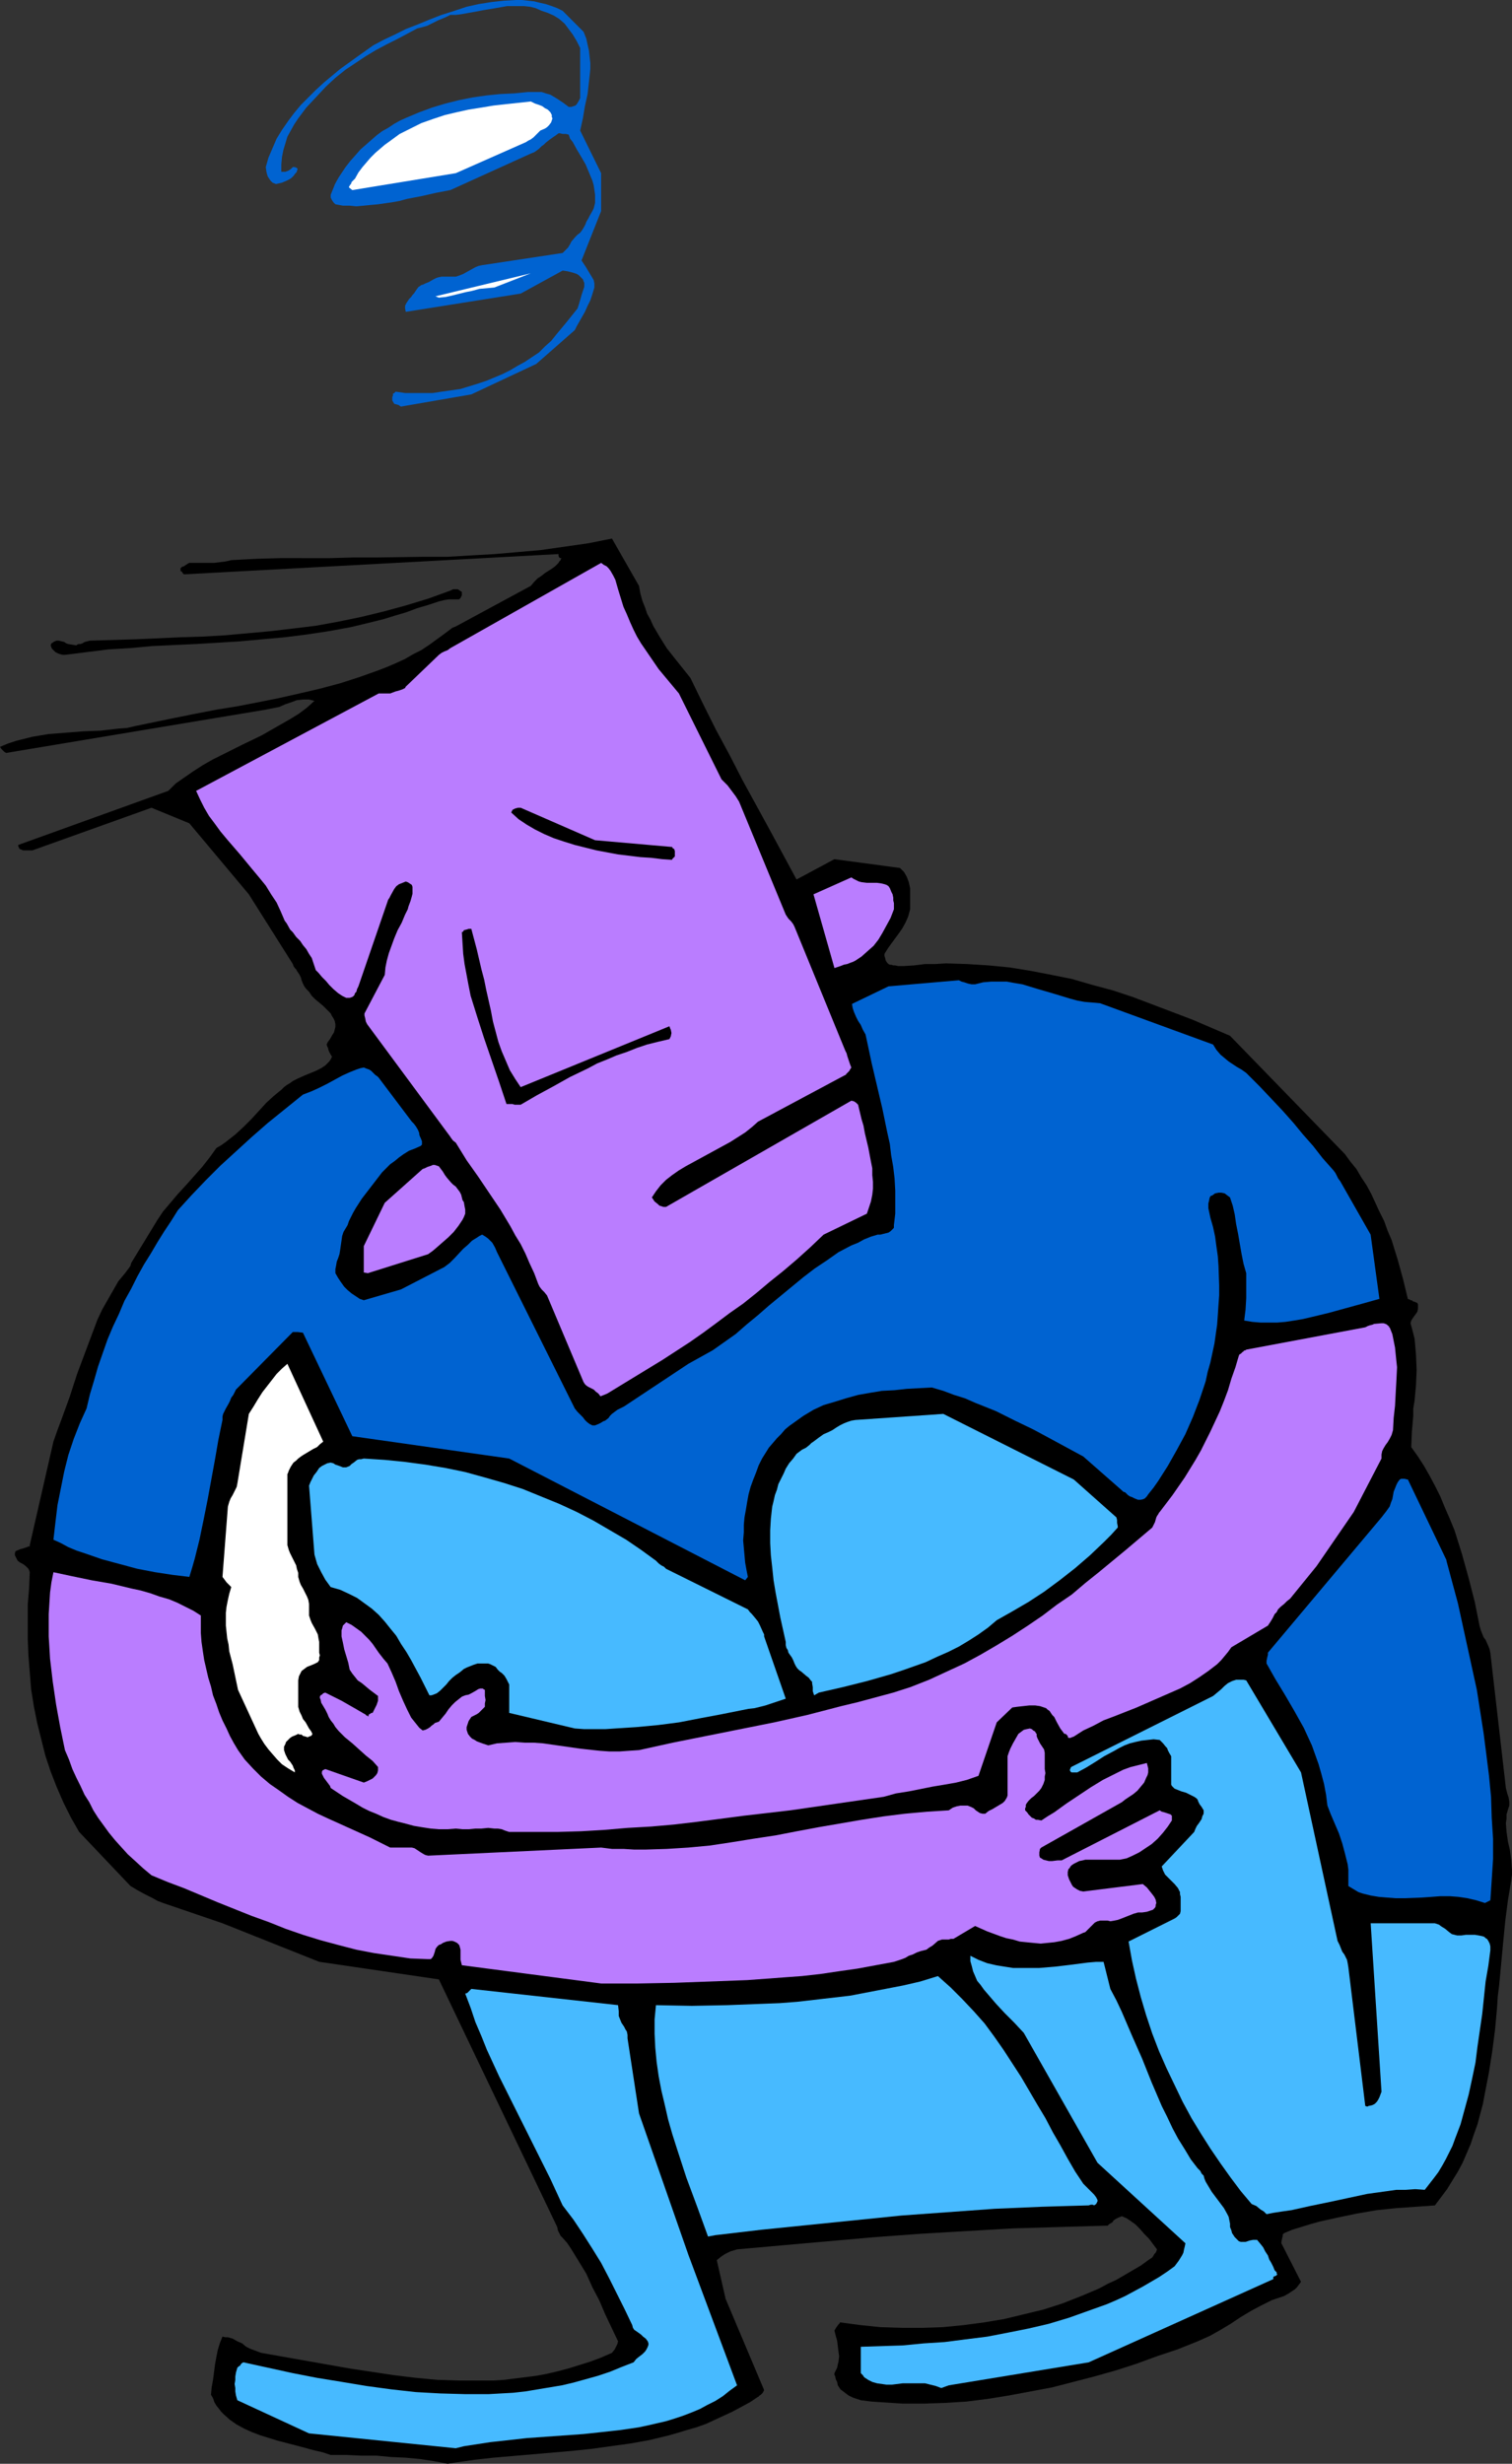 <?xml version="1.0" encoding="UTF-8" standalone="no"?>
<svg
   version="1.0"
   width="95.606mm"
   height="155.711mm"
   id="svg21"
   sodipodi:docname="Curled Up &amp; Sad.wmf"
   xmlns:inkscape="http://www.inkscape.org/namespaces/inkscape"
   xmlns:sodipodi="http://sodipodi.sourceforge.net/DTD/sodipodi-0.dtd"
   xmlns="http://www.w3.org/2000/svg"
   xmlns:svg="http://www.w3.org/2000/svg">
  <rect width="100%" height="100%" fill="#333333" stroke="none"/>
  <sodipodi:namedview
     id="namedview21"
     pagecolor="#ffffff"
     bordercolor="#000000"
     borderopacity="0.25"
     inkscape:showpageshadow="2"
     inkscape:pageopacity="0.0"
     inkscape:pagecheckerboard="0"
     inkscape:deskcolor="#d1d1d1"
     inkscape:document-units="mm" />
  <defs
     id="defs1">
    <pattern
       id="WMFhbasepattern"
       patternUnits="userSpaceOnUse"
       width="6"
       height="6"
       x="0"
       y="0" />
  </defs>
  <path
     style="fill:#000000;fill-opacity:1;fill-rule:evenodd;stroke:none"
     d="m 108.921,588.192 4.525,-0.646 4.363,-0.485 9.373,-0.808 9.373,-0.808 4.687,-0.485 4.687,-0.646 4.687,-0.646 4.525,-0.808 4.687,-1.131 2.262,-0.646 2.101,-0.646 2.262,-0.646 2.262,-0.808 2.101,-0.97 2.101,-0.97 2.101,-0.97 2.101,-1.131 2.101,-1.131 1.939,-1.293 h 0.162 v -0.162 l 0.485,-0.323 0.485,-0.485 0.162,-0.323 0.162,-0.323 -9.211,-21.815 -2.101,-9.211 0.97,-0.808 0.97,-0.646 1.293,-0.646 1.616,-0.485 10.827,-0.97 10.989,-0.97 10.989,-0.97 10.989,-0.808 10.989,-0.646 11.151,-0.646 10.989,-0.323 11.151,-0.323 h 0.485 l 0.323,-0.323 0.808,-0.485 0.323,-0.485 0.485,-0.323 0.646,-0.323 0.808,-0.323 1.131,0.485 0.97,0.646 1.131,0.808 1.131,1.131 0.97,1.131 1.131,1.131 1.939,2.585 -0.162,0.485 -0.162,0.323 -0.323,0.323 -0.162,0.323 -0.323,0.485 -0.485,0.323 -0.485,0.323 -1.778,1.293 -1.939,1.131 -1.939,1.131 -1.939,1.131 -2.101,0.97 -2.101,1.131 -4.202,1.778 -4.525,1.778 -4.525,1.454 -4.687,1.131 -4.687,1.131 -4.848,0.808 -4.848,0.646 -5.01,0.485 -4.848,0.162 h -5.01 l -5.01,-0.162 -4.687,-0.485 -4.848,-0.646 h -0.162 v 0.162 l -0.162,0.162 -0.162,0.162 -0.485,0.646 -0.485,0.808 0.323,1.293 0.323,1.131 0.162,1.293 0.162,1.293 0.162,1.131 -0.162,1.293 -0.162,0.646 -0.162,0.808 -0.323,0.646 -0.323,0.646 v 0.323 0.162 l 0.162,0.162 0.162,0.808 0.323,0.646 0.162,0.808 0.323,0.485 0.323,0.485 0.646,0.485 0.646,0.485 0.646,0.485 0.97,0.485 0.97,0.323 0.97,0.323 2.586,0.323 2.424,0.162 5.01,0.323 h 5.01 l 5.01,-0.162 5.171,-0.323 5.171,-0.646 5.01,-0.808 5.171,-0.97 5.171,-0.97 5.01,-1.293 5.01,-1.293 5.171,-1.454 5.01,-1.616 4.848,-1.778 4.848,-1.616 4.848,-1.939 1.454,-0.646 1.454,-0.646 2.586,-1.454 2.424,-1.454 2.424,-1.616 2.424,-1.454 2.424,-1.293 2.586,-1.293 1.454,-0.485 1.454,-0.485 1.131,-0.646 0.97,-0.646 0.485,-0.323 0.485,-0.485 0.485,-0.646 0.485,-0.646 -4.687,-9.211 v -0.323 l 0.162,-0.808 0.162,-0.646 v -0.323 l 0.323,-0.323 1.939,-0.808 2.101,-0.646 2.101,-0.646 2.262,-0.646 4.363,-0.97 4.687,-0.97 4.687,-0.808 4.687,-0.485 4.687,-0.323 4.525,-0.323 1.454,-1.939 1.454,-1.939 1.293,-2.101 1.293,-2.101 1.131,-2.101 0.97,-2.262 0.97,-2.262 0.808,-2.424 0.808,-2.262 0.646,-2.424 0.646,-2.424 0.485,-2.585 0.97,-5.009 0.808,-5.171 0.646,-5.009 0.485,-5.332 0.162,-2.585 0.323,-2.585 0.485,-5.171 0.485,-5.171 0.485,-5.009 0.646,-5.009 0.808,-4.848 0.162,-1.293 v -1.131 l -0.162,-2.262 -0.323,-2.424 -0.485,-2.101 -0.323,-2.262 -0.162,-2.101 0.162,-1.131 v -0.97 l 0.323,-1.131 0.323,-0.97 v -0.97 l -0.162,-0.97 -0.323,-0.97 -0.162,-0.646 -0.162,-0.646 -3.717,-32.318 -0.162,-0.808 -0.323,-0.808 -0.646,-1.454 -0.485,-0.646 -0.323,-0.808 -0.323,-0.808 -0.323,-1.131 -1.131,-5.656 -1.454,-5.656 -0.808,-2.909 -0.808,-2.909 -1.778,-5.656 -1.131,-2.747 -1.131,-2.585 -1.131,-2.747 -1.293,-2.585 -1.293,-2.424 -1.293,-2.262 -1.454,-2.262 -1.616,-2.262 0.162,-3.717 0.323,-3.717 v -1.778 l 0.323,-1.939 0.323,-3.555 0.162,-3.717 -0.162,-3.717 -0.162,-1.939 -0.162,-1.778 -0.485,-1.939 -0.485,-1.778 0.162,-0.646 0.323,-0.485 0.323,-0.485 0.485,-0.646 0.323,-0.485 0.162,-0.646 v -0.646 -0.485 l -0.162,-0.323 -0.323,-0.162 h -0.162 l -0.162,-0.162 h -0.323 v 0 l -0.323,-0.323 h -0.323 l -0.162,-0.162 -0.485,-0.162 -1.131,-4.686 -1.293,-4.686 -1.454,-4.686 -0.97,-2.262 -0.808,-2.262 -1.131,-2.262 -0.97,-2.101 -0.97,-2.101 -1.131,-2.101 -1.293,-1.939 -1.131,-1.939 -1.454,-1.778 -1.293,-1.778 -27.473,-28.278 -4.525,-1.939 -4.525,-1.939 -4.687,-1.778 -4.687,-1.778 -4.687,-1.778 -4.848,-1.616 -4.848,-1.293 -5.01,-1.454 -4.848,-0.97 -5.01,-0.97 -5.01,-0.808 -5.01,-0.485 -5.171,-0.323 -5.01,-0.162 -2.586,0.162 h -2.424 l -2.586,0.323 -2.586,0.162 h -1.293 l -0.646,-0.162 h -0.485 l -0.485,-0.162 h -0.323 l -0.323,-0.162 v 0 l -0.323,-0.323 -0.323,-0.485 -0.162,-0.646 -0.162,-0.485 v -0.485 l 0.808,-1.293 0.808,-1.131 1.778,-2.424 0.808,-1.131 0.808,-1.454 0.646,-1.454 0.485,-1.778 v -5.009 l -0.323,-1.454 -0.485,-1.293 -0.646,-1.131 -0.485,-0.485 -0.485,-0.485 -15.676,-2.101 -9.05,4.848 -3.232,-5.979 -3.232,-5.979 -6.464,-11.796 -3.07,-5.979 -3.232,-5.979 -3.07,-6.14 -3.07,-6.302 -1.939,-2.424 -1.939,-2.424 -1.778,-2.262 -1.616,-2.585 -1.616,-2.747 -0.646,-1.454 -0.808,-1.454 -0.485,-1.454 -0.646,-1.616 -0.485,-1.778 -0.323,-1.778 -6.464,-11.311 -5.656,1.131 -5.656,0.808 -5.656,0.808 -5.495,0.485 -5.656,0.485 -5.656,0.323 -5.495,0.323 h -5.656 l -11.312,0.162 h -5.656 l -5.656,0.162 H 67.066 l -5.818,0.162 -5.979,0.323 -0.646,0.162 -0.808,0.162 -1.293,0.162 -1.293,0.162 h -2.262 -1.131 -1.293 -1.293 l -0.323,0.162 -0.485,0.323 -0.485,0.323 -0.485,0.162 -0.323,0.323 v 0.323 0.162 0.162 l 0.323,0.162 0.162,0.323 0.323,0.323 89.529,-4.848 v 0.323 0.162 l 0.162,0.323 0.162,0.162 h 0.162 0.162 v 0.162 l -0.162,0.162 v 0.162 l -0.323,0.323 -0.162,0.323 -0.808,0.808 -0.646,0.485 -1.778,1.131 -0.808,0.646 -0.97,0.646 -0.808,0.808 -0.808,0.97 -17.938,9.695 -0.808,0.323 -0.646,0.485 -0.646,0.485 -0.646,0.485 -1.778,1.293 -1.778,1.293 -1.939,1.293 -1.939,0.97 -1.939,1.131 -2.101,0.97 -2.262,0.97 -2.101,0.808 -4.525,1.616 -4.525,1.454 -4.848,1.293 -4.848,1.131 -5.01,1.131 -4.848,0.97 -5.01,0.97 -5.01,0.808 -5.01,0.97 -4.848,0.97 -4.687,0.97 -4.687,0.97 -2.101,0.485 -2.101,0.162 -4.202,0.485 -4.202,0.162 -4.04,0.323 -4.202,0.323 -1.939,0.323 -1.939,0.323 -1.939,0.485 -1.939,0.485 L 1.939,177.589 0,178.397 l 0.323,0.485 0.323,0.323 0.323,0.323 0.485,0.323 62.056,-10.342 1.616,-0.323 1.616,-0.323 1.454,-0.646 1.454,-0.485 1.293,-0.485 1.454,-0.162 h 0.646 0.808 l 0.646,0.162 0.646,0.162 -1.778,1.616 -1.939,1.454 -2.101,1.293 -2.262,1.293 -2.262,1.293 -2.262,1.293 -4.687,2.262 -4.848,2.424 -2.262,1.131 -2.262,1.293 -2.262,1.454 -2.101,1.454 -2.101,1.454 -1.778,1.778 -35.876,12.927 v 0.323 l 0.162,0.323 0.162,0.323 0.485,0.162 0.323,0.162 h 1.778 0.485 l 28.442,-10.18 9.05,3.717 14.221,16.967 10.504,16.644 0.162,0.485 0.323,0.485 0.323,0.323 0.162,0.323 0.323,0.485 0.323,0.485 0.323,0.646 0.162,0.646 0.323,0.808 0.323,0.646 0.485,0.646 0.646,0.646 0.646,0.97 0.808,0.808 0.97,0.808 0.97,0.808 0.808,0.808 0.97,0.97 0.323,0.646 0.323,0.485 0.323,0.646 0.162,0.808 v 0.646 l -0.162,0.646 -0.162,0.646 -0.323,0.485 -0.646,1.131 -0.485,0.646 -0.323,0.646 0.162,0.485 0.162,0.323 0.162,0.646 0.323,0.646 0.162,0.323 0.323,0.485 -0.323,0.646 -0.323,0.485 -0.485,0.485 -0.485,0.485 -0.97,0.646 -1.293,0.646 -2.747,1.131 -1.454,0.646 -1.293,0.646 -0.646,0.485 -0.808,0.485 -0.646,0.485 -0.646,0.646 -0.808,0.646 -0.97,0.808 -1.778,1.616 -1.778,1.939 -1.778,1.939 -1.939,1.939 -1.939,1.778 -2.262,1.778 -1.131,0.808 -1.131,0.646 -1.616,2.262 -1.778,2.262 -3.878,4.363 -1.939,2.101 -1.778,2.101 -1.778,2.101 -1.293,1.939 -6.303,10.342 -0.162,0.646 -0.323,0.485 -0.485,0.646 -0.485,0.646 -1.616,1.939 -1.293,2.262 -1.293,2.262 -1.293,2.262 -1.131,2.424 -0.97,2.585 -1.939,5.171 -1.939,5.171 -1.778,5.494 -1.939,5.333 -0.97,2.585 -0.97,2.747 -5.656,24.723 v 0.323 h -0.323 l -0.323,0.162 -0.485,0.162 -0.485,0.162 -0.646,0.162 -1.131,0.485 -0.162,0.485 v 0.485 l 0.162,0.323 0.162,0.323 0.323,0.646 0.646,0.485 0.646,0.323 0.646,0.485 0.646,0.646 0.162,0.323 0.162,0.485 -0.162,3.878 -0.323,3.878 v 4.04 4.04 l 0.162,4.04 0.323,4.04 0.323,4.04 0.646,4.04 0.808,4.04 0.97,3.878 0.97,3.878 1.293,3.878 1.454,3.717 1.616,3.717 1.778,3.555 1.939,3.393 12.282,12.927 1.616,0.97 1.778,0.97 0.97,0.485 0.97,0.485 1.131,0.646 1.293,0.485 14.221,4.848 23.109,9.211 28.604,4.201 28.281,59.142 0.162,0.808 0.323,0.646 0.323,0.646 0.485,0.485 1.131,1.293 0.97,1.454 1.778,2.909 1.778,2.909 1.454,3.232 1.616,3.07 1.454,3.393 3.07,6.464 -0.162,0.646 -0.323,0.646 -0.323,0.646 -0.646,0.808 -2.586,1.131 -2.586,0.97 -2.586,0.808 -2.586,0.808 -2.424,0.646 -2.747,0.646 -2.586,0.485 -2.586,0.323 -2.586,0.323 -2.586,0.323 -2.586,0.162 h -2.747 -5.171 l -5.333,-0.162 -5.171,-0.485 -5.333,-0.646 -5.333,-0.808 -5.333,-0.808 -21.009,-3.717 -1.293,-0.485 -1.293,-0.485 -0.97,-0.485 -0.97,-0.808 -1.131,-0.485 -1.131,-0.646 -1.131,-0.323 h -0.646 l -0.646,-0.162 -0.646,1.616 -0.485,1.616 -0.323,1.616 -0.323,1.778 -0.485,3.717 -0.323,1.778 -0.162,1.778 0.485,0.808 0.323,0.97 0.485,0.808 0.646,0.808 0.485,0.646 0.646,0.646 1.454,1.293 1.616,1.131 1.778,0.97 1.778,0.808 2.101,0.808 2.101,0.646 2.101,0.646 4.363,1.131 4.202,1.131 2.101,0.485 1.939,0.646 h 3.717 l 3.555,0.162 h 3.717 l 3.394,0.323 3.555,0.162 3.394,0.323 3.232,0.485 3.394,0.646 z"
     id="path1" />
  <path
     style="fill:#47baff;fill-opacity:1;fill-rule:evenodd;stroke:none"
     d="m 108.921,584.798 1.939,-0.485 2.101,-0.323 4.202,-0.646 4.363,-0.485 4.363,-0.485 4.525,-0.323 4.525,-0.323 4.525,-0.323 4.525,-0.485 4.363,-0.485 4.363,-0.646 2.262,-0.485 2.101,-0.485 2.101,-0.485 2.101,-0.646 1.939,-0.646 2.101,-0.808 1.939,-0.808 1.778,-0.97 1.939,-0.97 1.778,-1.131 1.616,-1.293 1.778,-1.293 -11.635,-31.187 -11.797,-33.773 -2.747,-17.937 v -0.485 -0.323 l -0.162,-0.808 -0.323,-0.485 -0.323,-0.646 -0.323,-0.485 -0.323,-0.485 -0.323,-0.808 -0.323,-0.808 v -1.131 l -0.162,-1.454 -35.068,-3.878 -0.323,0.323 -0.323,0.323 -0.323,0.323 -0.485,0.162 1.293,3.393 1.131,3.393 1.454,3.393 1.293,3.232 2.909,6.302 3.07,6.14 3.07,6.14 3.07,6.14 3.07,6.14 2.909,6.302 2.586,3.393 2.262,3.393 2.262,3.555 2.101,3.393 1.939,3.717 1.778,3.555 1.939,3.878 1.778,3.717 0.162,0.646 0.323,0.485 0.485,0.323 1.131,0.808 0.485,0.485 0.646,0.485 0.485,0.646 0.162,0.485 v 0.323 l -0.162,0.485 -0.323,0.646 -0.323,0.485 -0.646,0.646 -0.646,0.485 -0.808,0.646 -0.646,0.808 -2.909,1.131 -2.747,1.131 -2.909,0.97 -2.909,0.808 -2.909,0.808 -2.747,0.646 -2.909,0.485 -2.909,0.485 -2.909,0.485 -2.909,0.323 -2.909,0.162 -2.909,0.162 h -2.909 -2.909 l -5.818,-0.162 -5.818,-0.323 -5.818,-0.646 -5.979,-0.808 -5.818,-0.97 -5.979,-0.97 -5.818,-1.131 -11.797,-2.585 -0.323,0.162 -0.162,0.162 -0.162,0.162 v 0 0.162 h -0.162 v 0.162 l -0.323,0.162 -0.162,0.162 -0.162,0.162 -0.323,1.131 -0.162,0.97 v 0.808 l -0.162,0.97 0.162,0.97 v 0.808 l 0.162,0.97 0.323,1.131 17.13,7.918 z"
     id="path2" />
  <path
     style="fill:#47baff;fill-opacity:1;fill-rule:evenodd;stroke:none"
     d="m 226.73,569.77 33.452,-5.494 44.118,-19.876 v -0.323 -0.162 l 0.162,-0.162 0.485,-0.162 0.162,-0.162 0.162,-0.162 -0.162,-0.162 v -0.323 l -0.162,-0.162 -0.323,-0.323 -0.323,-0.808 -0.485,-0.97 -0.485,-0.808 -0.323,-0.97 -0.646,-0.97 -0.485,-0.97 -0.646,-0.808 -0.808,-0.97 h -0.485 -0.485 l -0.808,0.162 -0.97,0.323 h -0.646 -0.485 l -0.485,-0.162 -0.323,-0.323 -0.323,-0.323 -0.323,-0.323 -0.323,-0.485 -0.323,-0.485 -0.162,-0.646 -0.323,-0.808 V 531.15 l -0.162,-0.808 -0.162,-0.808 -0.323,-0.646 -0.808,-1.454 -0.97,-1.293 -0.485,-0.646 -0.485,-0.646 -0.97,-1.293 -0.97,-1.616 -0.485,-0.808 -0.323,-0.808 -0.162,-0.646 -0.485,-0.485 -0.323,-0.646 -0.646,-0.646 -1.616,-2.101 -1.454,-2.424 -1.616,-2.585 -1.293,-2.424 -1.293,-2.747 -1.293,-2.585 -2.424,-5.656 -2.262,-5.656 -2.424,-5.494 -2.424,-5.656 -1.293,-2.747 -1.454,-2.747 -1.616,-6.464 h -1.778 l -1.939,0.162 -3.717,0.485 -4.04,0.485 -3.878,0.323 h -2.101 -2.101 -2.101 l -2.101,-0.323 -1.939,-0.323 -2.101,-0.485 -2.101,-0.808 -1.939,-0.97 v 1.293 l 0.323,1.131 0.323,1.293 0.485,1.131 0.485,1.131 0.808,0.97 0.808,1.131 0.97,1.131 1.939,2.262 2.101,2.262 2.262,2.262 2.262,2.424 17.615,31.025 21.009,19.229 -0.162,0.808 -0.162,0.646 -0.162,0.808 -0.323,0.646 -0.808,1.293 -0.97,1.293 -1.778,1.293 -1.939,1.293 -1.939,1.131 -1.939,1.131 -2.101,1.131 -2.101,1.131 -2.101,0.97 -2.262,0.97 -4.525,1.616 -4.525,1.616 -4.848,1.454 -4.848,1.131 -4.848,0.97 -5.01,0.97 -5.171,0.646 -5.01,0.646 -5.01,0.323 -5.01,0.485 -5.01,0.162 -5.01,0.162 v 6.302 l 0.485,0.485 0.323,0.485 0.97,0.646 0.97,0.485 1.131,0.323 1.131,0.162 1.131,0.162 h 1.293 l 2.586,-0.323 h 1.293 2.747 1.293 l 1.293,0.323 1.293,0.323 1.293,0.485 z"
     id="path3" />
  <path
     style="fill:#47baff;fill-opacity:1;fill-rule:evenodd;stroke:none"
     d="m 170.977,533.897 10.989,-1.293 11.151,-1.131 11.151,-1.131 11.151,-1.131 11.151,-0.808 11.151,-0.808 11.312,-0.485 5.495,-0.162 5.656,-0.162 0.485,-0.162 h 0.485 l 0.323,0.162 v 0 l 0.485,-0.323 0.162,-0.323 0.162,-0.323 v -0.323 l -0.162,-0.323 -0.162,-0.323 -0.485,-0.646 -0.646,-0.646 -0.646,-0.646 -0.646,-0.646 -0.646,-0.646 -1.939,-2.909 -1.778,-3.07 -1.778,-3.232 -1.778,-3.07 -1.778,-3.393 -1.939,-3.232 -3.878,-6.625 -2.101,-3.232 -2.101,-3.232 -2.262,-3.232 -2.262,-3.07 -2.586,-2.909 -2.747,-2.909 -2.747,-2.747 -3.07,-2.747 -4.202,1.293 -4.202,0.97 -4.202,0.808 -4.202,0.808 -4.202,0.808 -4.202,0.485 -4.202,0.485 -4.202,0.485 -4.202,0.323 -4.202,0.162 -8.403,0.323 -8.403,0.162 -8.565,-0.162 -0.323,3.393 v 3.393 l 0.162,3.393 0.323,3.393 0.485,3.393 0.646,3.393 0.808,3.393 0.808,3.555 0.97,3.393 1.131,3.555 2.262,6.948 2.586,6.948 2.586,7.11 z"
     id="path4" />
  <path
     style="fill:#47baff;fill-opacity:1;fill-rule:evenodd;stroke:none"
     d="m 304.3,528.565 2.101,-0.323 2.262,-0.323 4.363,-0.97 4.687,-0.97 2.262,-0.485 2.262,-0.485 4.525,-0.97 4.687,-0.646 2.262,-0.323 h 2.262 l 2.262,-0.162 2.262,0.162 1.131,-1.454 1.131,-1.454 0.97,-1.293 0.97,-1.616 0.808,-1.454 0.808,-1.616 0.808,-1.616 0.646,-1.778 1.293,-3.393 0.97,-3.555 0.97,-3.555 0.808,-3.717 0.808,-3.878 0.485,-3.878 1.131,-7.756 0.808,-7.756 0.646,-3.717 0.485,-3.717 v -0.323 -0.646 l -0.162,-0.646 -0.323,-0.646 -0.323,-0.485 -0.323,-0.162 -0.323,-0.323 -0.485,-0.162 -0.808,-0.162 -0.97,-0.162 h -2.101 l -1.131,0.162 h -0.97 l -0.646,-0.162 -0.646,-0.162 -0.646,-0.485 -0.97,-0.808 -0.808,-0.485 -0.646,-0.485 -0.97,-0.323 H 327.571 l 2.586,40.236 -0.485,1.293 -0.323,0.646 -0.323,0.485 -0.485,0.485 -0.646,0.323 -0.808,0.162 -0.323,0.162 -0.485,-0.162 -4.04,-33.126 -0.162,-0.97 -0.162,-0.808 -0.646,-1.293 -0.485,-0.646 -0.323,-0.808 -0.323,-0.808 -0.485,-0.97 -8.727,-40.236 -13.09,-21.976 -0.646,-0.162 h -0.646 -0.485 -0.646 l -0.97,0.323 -0.97,0.485 -0.808,0.646 -0.808,0.808 -0.97,0.808 -0.97,0.808 -33.937,16.967 -0.162,0.323 -0.162,0.485 0.162,0.162 v 0.162 l 0.323,0.162 h 0.323 0.485 0.485 l 2.101,-1.131 2.101,-1.293 2.262,-1.454 2.424,-1.293 1.131,-0.646 1.293,-0.646 1.293,-0.485 1.293,-0.323 1.454,-0.323 1.454,-0.162 1.454,-0.162 1.454,0.162 0.485,0.485 0.323,0.323 0.646,0.808 0.323,0.323 0.162,0.485 0.323,0.646 0.485,0.808 v 6.302 0.485 l 0.162,0.323 0.323,0.323 0.323,0.323 0.808,0.323 0.808,0.323 1.131,0.323 0.97,0.485 0.97,0.485 0.485,0.323 0.323,0.323 0.162,0.485 0.323,0.646 0.485,0.646 0.485,0.808 v 0.808 l -0.323,0.646 -0.162,0.646 -0.323,0.485 -0.323,0.485 -0.485,0.646 -0.323,0.646 -0.323,0.808 -7.757,8.241 0.162,0.485 0.162,0.485 0.485,0.97 0.808,0.808 0.646,0.646 0.808,0.808 0.808,0.97 0.162,0.323 0.323,0.646 v 0.485 l 0.162,0.646 v 2.747 0.646 l -0.162,0.646 -0.162,0.162 -0.323,0.323 -0.323,0.323 -0.485,0.323 v 0 l -10.989,5.494 0.808,4.525 0.97,4.363 1.131,4.363 1.293,4.363 1.454,4.363 1.616,4.201 1.778,4.04 1.939,4.04 1.939,4.04 2.101,3.878 2.262,3.717 2.262,3.555 2.424,3.555 2.424,3.393 2.424,3.232 2.586,3.07 1.131,0.485 0.97,0.808 0.808,0.485 0.323,0.323 0.323,0.323 z"
     id="path5" />
  <path
     style="fill:#ba7dff;fill-opacity:1;fill-rule:evenodd;stroke:none"
     d="m 143.666,473.785 h 8.727 l 8.727,-0.162 8.727,-0.323 8.727,-0.323 8.727,-0.646 4.363,-0.323 4.363,-0.485 4.363,-0.646 4.525,-0.646 4.363,-0.808 4.363,-0.808 0.97,-0.323 0.97,-0.323 0.808,-0.323 0.808,-0.485 0.97,-0.323 0.97,-0.485 0.97,-0.323 1.293,-0.323 0.646,-0.485 0.808,-0.485 1.293,-1.131 0.485,-0.162 0.485,-0.162 h 0.808 0.808 l 0.485,-0.162 h 0.646 l 5.171,-3.07 2.909,1.293 3.07,1.131 1.454,0.485 1.616,0.323 1.616,0.485 1.616,0.162 1.616,0.162 1.778,0.162 1.616,-0.162 1.616,-0.162 1.778,-0.323 1.778,-0.485 1.616,-0.646 1.778,-0.808 0.485,-0.162 0.323,-0.323 0.485,-0.485 0.485,-0.485 0.485,-0.485 0.485,-0.485 0.646,-0.323 0.646,-0.162 h 0.97 0.808 l 0.646,0.162 0.97,-0.162 0.808,-0.162 1.293,-0.485 0.808,-0.323 0.808,-0.323 0.808,-0.323 1.131,-0.323 h 0.97 l 1.131,-0.162 0.97,-0.323 0.485,-0.162 0.323,-0.323 0.162,-0.162 0.162,-0.323 v -0.323 l 0.162,-0.485 -0.162,-0.808 -0.162,-0.323 -0.162,-0.323 -0.485,-0.646 -0.646,-0.808 -0.646,-0.808 -0.97,-0.808 -14.221,1.778 -0.808,-0.162 -0.646,-0.323 -0.485,-0.323 -0.485,-0.323 -0.323,-0.485 -0.323,-0.646 -0.323,-0.646 -0.323,-0.97 v -0.808 l 0.162,-0.646 0.323,-0.323 0.162,-0.323 0.323,-0.323 0.485,-0.323 0.646,-0.323 0.646,-0.323 0.808,-0.162 0.646,-0.162 h 1.616 1.616 3.394 1.616 l 1.616,-0.323 1.454,-0.646 1.616,-0.808 1.454,-0.97 1.454,-0.97 1.454,-1.293 1.293,-1.454 1.131,-1.454 0.97,-1.454 v -0.485 -0.485 -0.162 l -0.323,-0.323 -0.485,-0.162 -0.97,-0.323 -0.646,-0.162 -0.485,-0.323 -23.433,11.958 h -0.485 -0.485 l -1.293,0.162 h -0.808 l -0.646,-0.162 -0.646,-0.162 -0.485,-0.323 -0.323,-0.162 -0.162,-0.485 v -0.808 l 0.162,-0.808 0.323,-0.323 19.231,-10.827 v 0 l 0.808,-0.646 0.97,-0.646 0.97,-0.646 0.97,-0.808 0.808,-0.97 0.808,-0.97 0.485,-1.131 0.323,-0.646 0.162,-0.646 v -0.485 -0.485 l -0.162,-0.646 -0.162,-0.646 -1.939,0.485 -1.939,0.485 -1.778,0.646 -1.616,0.808 -1.616,0.808 -1.616,0.808 -2.909,1.778 -2.909,1.939 -2.909,1.939 -2.909,2.101 -1.616,0.97 -1.454,0.97 -0.808,-0.162 h -0.485 l -0.485,-0.323 -0.485,-0.162 -0.323,-0.323 -0.485,-0.485 -0.323,-0.485 -0.485,-0.485 v -0.485 l 0.162,-0.323 v -0.485 l 0.162,-0.323 0.485,-0.646 0.646,-0.646 0.646,-0.485 0.646,-0.646 0.646,-0.646 0.485,-0.646 0.485,-0.97 0.323,-0.97 v -0.808 l 0.162,-0.808 -0.162,-0.97 v -0.97 -1.131 -0.97 -0.808 l -0.162,-0.808 -0.323,-0.485 -0.646,-0.97 -0.323,-0.646 -0.323,-0.646 -0.162,-0.485 v -0.485 0 l -0.162,-0.162 -0.162,-0.323 -0.162,-0.162 -0.323,-0.162 -0.323,-0.323 -0.485,-0.162 -0.808,0.162 -0.646,0.162 -0.646,0.485 -0.646,0.485 -0.646,1.131 -0.646,1.131 -0.646,1.293 -0.323,0.808 -0.323,0.97 v 8.888 0.485 l -0.162,0.485 -0.485,0.808 -0.485,0.485 -0.808,0.485 -0.808,0.485 -0.808,0.485 -0.97,0.485 -0.808,0.646 h -0.646 l -0.646,-0.162 -0.485,-0.323 -0.485,-0.323 -0.485,-0.485 -0.646,-0.323 -0.808,-0.323 h -0.808 -0.97 l -0.808,0.162 -0.485,0.162 -0.485,0.162 -0.485,0.323 -0.485,0.323 -5.171,0.323 -5.333,0.485 -5.171,0.646 -5.171,0.808 -10.343,1.778 -5.171,0.97 -5.01,0.97 -5.333,0.808 -5.01,0.808 -5.333,0.808 -5.171,0.485 -5.171,0.323 -5.171,0.162 h -2.586 l -2.586,-0.162 h -2.747 l -2.586,-0.323 -41.371,1.939 -0.646,-0.162 -0.323,-0.162 -0.808,-0.485 -0.97,-0.646 -0.485,-0.323 -0.646,-0.162 h -5.171 l -4.848,-2.424 -5.01,-2.262 -5.01,-2.262 -2.424,-1.131 -2.424,-1.293 -2.424,-1.293 -2.262,-1.454 -2.262,-1.616 -2.101,-1.454 -2.101,-1.778 -1.939,-1.939 -1.939,-2.101 -1.616,-2.262 -0.97,-1.616 -0.97,-1.778 -0.808,-1.778 -0.97,-1.939 -0.808,-1.939 -0.646,-1.939 -0.808,-2.101 -0.485,-2.101 -0.646,-2.101 -0.485,-2.101 -0.485,-2.101 -0.323,-2.101 -0.323,-2.262 -0.162,-2.101 v -2.101 -2.101 l -1.778,-1.131 -1.939,-0.97 -1.939,-0.97 -1.939,-0.808 -2.262,-0.646 -2.262,-0.808 -2.262,-0.646 -2.262,-0.485 -4.687,-1.131 -4.687,-0.808 -4.687,-0.97 -4.525,-0.97 -0.485,2.424 -0.323,2.424 -0.162,2.585 -0.162,2.585 v 2.585 2.747 l 0.162,2.585 0.162,2.747 0.646,5.494 0.808,5.494 0.97,5.332 1.131,5.494 0.97,2.262 0.808,2.262 0.97,2.101 0.97,1.939 0.97,2.101 1.131,1.778 0.97,1.939 1.131,1.778 1.293,1.778 1.293,1.778 1.454,1.778 1.454,1.616 1.616,1.778 1.778,1.616 1.939,1.778 1.939,1.616 3.878,1.616 3.878,1.454 8.08,3.393 8.08,3.232 4.04,1.454 4.04,1.616 4.202,1.454 4.202,1.293 4.202,1.131 4.363,1.131 4.202,0.808 4.363,0.646 4.363,0.646 4.202,0.162 h 0.323 0.323 l 0.323,-0.323 0.323,-0.485 0.162,-0.485 0.162,-0.485 0.162,-0.646 0.323,-0.485 0.485,-0.485 0.485,-0.162 0.485,-0.323 0.808,-0.323 0.97,-0.162 h 0.485 l 0.485,0.162 0.646,0.323 0.485,0.485 0.162,0.485 0.162,0.646 v 1.131 1.293 l 0.162,0.646 0.162,0.646 z"
     id="path6" />
  <path
     style="fill:#0063d1;fill-opacity:1;fill-rule:evenodd;stroke:none"
     d="m 354.882,454.556 1.293,-0.646 0.323,-4.848 0.323,-5.009 v -4.848 l -0.323,-5.009 -0.162,-5.009 -0.485,-5.009 -0.646,-5.171 -0.646,-5.009 -0.808,-5.171 -0.808,-5.171 -1.131,-5.171 -1.131,-5.171 -1.131,-5.171 -1.131,-5.171 -2.747,-10.18 v -0.162 l -9.211,-19.229 v 0 h -0.162 l -0.646,-0.162 h -0.485 -0.323 l -0.323,0.162 -0.485,0.646 -0.323,0.646 -0.323,0.808 -0.323,0.808 -0.323,1.778 -0.323,0.808 -0.323,0.97 -0.808,1.131 -1.131,1.454 -27.149,32.318 v 0.162 0.323 l -0.162,0.646 -0.162,0.808 v 0.646 l 2.101,3.717 2.262,3.717 2.262,3.878 2.262,4.04 0.97,2.101 0.97,2.101 0.808,2.262 0.808,2.262 0.646,2.262 0.646,2.424 0.485,2.585 0.323,2.585 0.808,2.101 0.97,2.262 0.97,2.262 0.808,2.424 0.646,2.424 0.646,2.585 0.162,1.293 v 1.293 1.131 1.454 l 0.808,0.485 0.808,0.485 0.808,0.485 0.97,0.323 1.939,0.485 1.939,0.323 1.939,0.162 2.101,0.162 h 2.101 l 4.202,-0.162 2.262,-0.162 2.101,-0.162 h 2.262 l 2.101,0.162 2.101,0.323 2.101,0.485 z"
     id="path7" />
  <path
     style="fill:#ba7dff;fill-opacity:1;fill-rule:evenodd;stroke:none"
     d="m 108.921,436.781 1.616,0.162 h 1.454 l 1.616,-0.162 h 1.454 l 1.616,-0.162 1.454,0.162 h 0.808 l 0.97,0.162 0.808,0.323 0.97,0.323 h 5.656 5.818 l 5.656,-0.162 5.495,-0.323 5.656,-0.485 5.656,-0.323 5.495,-0.485 5.495,-0.646 11.151,-1.454 11.151,-1.293 11.151,-1.616 11.151,-1.616 2.909,-0.808 3.07,-0.485 5.656,-1.131 2.909,-0.485 2.747,-0.485 2.586,-0.646 2.747,-0.97 4.363,-12.766 3.717,-3.555 1.131,-0.162 1.454,-0.162 1.454,-0.162 h 1.454 l 1.131,0.162 0.97,0.323 0.485,0.162 0.323,0.323 0.485,0.323 0.323,0.485 0.323,0.485 0.485,0.485 0.646,1.293 0.808,1.454 0.485,0.646 0.485,0.646 h 0.323 l 0.162,0.162 0.162,0.162 0.162,0.162 v 0.162 l 0.162,0.323 h 0.162 0.162 0.162 l 0.323,-0.162 0.485,-0.162 2.262,-1.454 2.424,-1.131 2.424,-1.293 2.586,-0.97 5.333,-2.101 5.171,-2.262 2.586,-1.131 2.586,-1.131 2.424,-1.293 2.262,-1.454 2.101,-1.454 2.101,-1.616 0.97,-0.97 0.808,-0.97 0.808,-0.97 0.808,-1.131 8.727,-5.171 0.646,-0.97 0.485,-0.808 0.485,-0.97 0.485,-0.485 0.323,-0.646 0.646,-0.646 0.808,-0.646 0.646,-0.646 0.808,-0.646 6.303,-7.756 8.888,-12.927 6.626,-12.766 v -0.485 -0.485 l 0.162,-0.808 0.323,-0.646 0.485,-0.808 0.485,-0.646 0.485,-0.808 0.485,-0.97 0.323,-1.131 0.162,-2.909 0.323,-2.909 0.162,-3.07 0.162,-2.909 0.162,-3.232 -0.162,-1.454 -0.162,-1.616 -0.162,-1.616 -0.323,-1.616 -0.323,-1.616 -0.646,-1.616 v 0 h -0.162 v -0.323 h -0.162 l -0.323,-0.323 -0.323,-0.162 -0.485,-0.162 h -0.485 l -1.778,0.162 -0.323,0.162 -0.646,0.162 -0.485,0.162 -0.646,0.323 -28.442,5.333 -0.162,0.162 h -0.162 l -0.323,0.162 v 0.162 h -0.162 l -0.162,0.162 -0.323,0.323 -0.323,0.162 -0.162,0.323 -0.808,2.747 -0.97,2.747 -0.808,2.747 -0.97,2.585 -0.97,2.424 -1.131,2.424 -1.131,2.424 -1.131,2.262 -1.131,2.262 -1.293,2.262 -1.293,2.101 -1.293,2.101 -2.909,4.201 -3.07,4.04 -0.162,0.162 -0.162,0.323 -0.323,0.485 -0.162,0.323 -0.323,1.131 -0.323,0.646 -0.323,0.646 -6.303,5.333 -6.464,5.333 -3.232,2.585 -3.232,2.747 -3.555,2.424 -3.394,2.585 -3.555,2.424 -3.717,2.424 -3.717,2.262 -3.878,2.262 -3.878,2.101 -4.202,1.939 -4.202,1.939 -4.525,1.778 -4.04,1.293 -4.202,1.131 -4.202,1.131 -4.04,0.97 -8.08,2.101 -7.919,1.778 -16.16,3.232 -8.08,1.616 -8.08,1.778 -2.424,0.162 -2.262,0.162 h -2.424 l -2.262,-0.162 -4.525,-0.485 -9.05,-1.293 -2.262,-0.162 h -2.101 l -2.262,-0.162 -2.101,0.162 -2.262,0.162 -2.101,0.485 -1.454,-0.485 -1.293,-0.485 -0.485,-0.323 -0.646,-0.323 -0.485,-0.485 -0.485,-0.646 -0.162,-0.485 -0.162,-0.485 v -0.646 l 0.162,-0.485 0.323,-0.97 0.646,-0.97 0.323,-0.162 0.323,-0.162 0.323,-0.162 0.323,-0.162 0.485,-0.323 0.485,-0.485 0.485,-0.485 0.485,-0.485 v -0.808 l 0.162,-0.808 -0.162,-0.97 v -0.646 -0.808 l -0.323,-0.162 -0.162,-0.162 h -0.646 l -0.485,0.162 -0.485,0.323 -1.131,0.646 -0.646,0.323 -0.808,0.162 -0.808,0.323 -0.808,0.646 -0.808,0.646 -0.808,0.808 -0.808,0.97 -0.646,0.97 -1.616,1.939 -0.485,0.162 -0.485,0.162 -0.323,0.323 -0.485,0.323 -0.323,0.323 -0.485,0.323 -0.646,0.323 -0.646,0.162 -0.808,-0.646 -0.646,-0.808 -0.646,-0.808 -0.646,-0.808 -0.97,-1.939 -0.97,-2.101 -0.97,-2.262 -0.808,-2.262 -0.97,-2.262 -0.97,-2.101 -0.97,-1.131 -1.131,-1.454 -1.454,-2.101 -0.808,-0.97 -0.97,-0.97 -0.97,-0.97 -1.131,-0.808 -1.131,-0.808 -1.293,-0.646 -0.323,0.323 -0.485,0.485 -0.162,0.646 -0.162,0.485 v 0.646 0.808 l 0.323,1.454 0.323,1.616 0.485,1.616 0.485,1.616 0.323,1.616 0.646,0.97 0.646,0.808 0.646,0.808 0.97,0.646 1.939,1.616 1.939,1.454 v 1.131 l -0.323,0.97 -0.485,0.97 -0.485,0.97 h -0.323 l -0.162,0.162 -0.323,0.162 -0.162,0.162 v 0.162 0.162 h -0.162 l -0.162,-0.162 h -0.162 l -0.323,-0.323 -0.323,-0.162 -1.939,-1.131 -2.262,-1.293 -1.131,-0.646 -1.293,-0.646 -1.293,-0.646 -1.293,-0.646 -0.485,0.162 -0.323,0.323 -0.323,0.162 -0.162,0.323 v 0.323 l 0.162,0.323 0.162,0.808 0.485,0.808 0.485,0.808 0.485,0.97 0.323,0.808 0.485,0.808 0.646,0.808 0.485,0.808 0.808,0.97 1.454,1.454 1.778,1.454 1.616,1.454 1.616,1.454 1.616,1.293 1.293,1.454 v 0.808 l -0.162,0.646 -0.323,0.485 -0.485,0.485 -0.323,0.323 -0.646,0.323 -0.646,0.323 -0.808,0.323 -9.211,-3.232 -0.323,0.162 -0.323,0.162 -0.162,0.323 v 0.323 0.162 l 0.162,0.323 0.323,0.646 0.485,0.646 0.485,0.646 0.485,0.646 0.162,0.485 2.909,1.939 3.07,1.778 1.616,0.97 1.616,0.808 1.616,0.646 1.778,0.808 1.778,0.646 1.778,0.485 1.939,0.485 1.778,0.485 1.939,0.323 2.101,0.323 1.939,0.162 h 2.101 z"
     id="path8" />
  <path
     style="fill:#ffffff;fill-opacity:1;fill-rule:evenodd;stroke:none"
     d="m 70.459,422.884 -0.323,-0.646 -0.162,-0.485 -0.646,-0.97 -0.485,-0.485 -0.323,-0.646 -0.323,-0.646 -0.323,-0.97 v -0.808 l 0.323,-0.646 0.162,-0.485 0.485,-0.485 0.485,-0.485 0.485,-0.323 0.808,-0.323 0.646,-0.323 0.323,0.162 h 0.485 l 0.323,0.323 0.646,0.162 0.485,0.162 0.323,-0.162 0.485,-0.162 0.162,-0.162 0.162,-0.323 -0.323,-0.646 -0.485,-0.646 -0.808,-1.454 -0.646,-0.808 -0.323,-0.808 -0.485,-0.97 -0.323,-1.131 v -6.302 l 0.162,-0.97 0.323,-0.646 0.323,-0.646 0.646,-0.485 0.646,-0.485 0.808,-0.323 0.808,-0.323 0.97,-0.485 0.323,-0.485 v -0.646 l 0.162,-0.485 -0.162,-0.646 v -1.293 -0.646 -0.646 l -0.162,-0.808 -0.162,-0.97 -0.646,-1.293 -0.808,-1.454 -0.323,-0.808 -0.323,-0.97 v -2.747 l -0.162,-0.97 -0.323,-0.808 -0.646,-1.293 -0.323,-0.646 -0.485,-0.808 -0.323,-0.808 -0.323,-1.131 v -0.97 l -0.323,-0.97 -0.162,-0.808 -0.485,-0.97 -0.485,-0.97 -0.485,-0.97 -0.323,-0.808 -0.323,-1.131 v -16.967 l 0.162,-0.323 0.162,-0.485 0.485,-0.97 0.323,-0.485 0.323,-0.485 0.646,-0.485 0.485,-0.485 0.646,-0.485 0.485,-0.323 0.808,-0.485 0.808,-0.485 0.808,-0.485 0.97,-0.485 0.646,-0.646 0.808,-0.646 -8.565,-18.583 -1.293,1.131 -1.293,1.293 -1.131,1.454 -1.131,1.454 -1.131,1.454 -1.131,1.778 -0.97,1.616 -1.131,1.778 -2.586,15.674 -0.162,0.97 -0.162,0.808 -0.646,1.293 -0.323,0.646 -0.485,0.808 -0.323,0.808 -0.323,1.131 -1.293,16.805 0.485,0.646 0.485,0.646 1.131,1.131 -0.485,1.616 -0.323,1.454 -0.323,1.616 -0.162,1.454 v 1.616 1.454 l 0.323,3.07 0.323,1.454 0.162,1.616 0.808,3.07 0.646,3.07 0.646,3.07 4.848,10.503 v 0 l 0.646,1.131 0.808,1.293 0.97,1.293 0.97,1.131 1.131,1.293 1.131,1.131 1.454,0.97 1.616,0.97 z"
     id="path9" />
  <path
     style="fill:#47baff;fill-opacity:1;fill-rule:evenodd;stroke:none"
     d="m 137.363,412.865 2.262,0.162 h 2.424 2.586 l 2.424,-0.162 5.01,-0.323 5.171,-0.485 5.01,-0.646 5.01,-0.97 5.171,-0.97 4.848,-0.97 1.616,-0.323 1.454,-0.162 1.293,-0.323 1.293,-0.323 2.424,-0.808 2.424,-0.808 -5.171,-14.866 v -0.485 l -0.323,-0.646 -0.646,-1.454 -0.485,-0.97 -0.646,-0.808 -0.808,-0.97 -0.485,-0.485 -0.485,-0.646 -19.554,-9.695 -0.485,-0.485 -0.646,-0.323 -0.646,-0.485 -0.323,-0.323 -0.323,-0.323 -3.555,-2.585 -3.555,-2.424 -3.878,-2.262 -3.878,-2.262 -4.04,-2.101 -4.202,-1.939 -4.363,-1.778 -4.363,-1.778 -4.525,-1.454 -4.525,-1.293 -4.687,-1.293 -4.687,-0.97 -4.848,-0.808 -4.848,-0.646 -4.848,-0.485 -5.01,-0.323 -0.646,0.162 h -0.485 l -0.485,0.162 -0.808,0.646 -0.485,0.323 -0.485,0.485 -0.808,0.323 h -0.808 l -0.808,-0.323 -0.97,-0.323 -0.485,-0.323 -0.646,-0.162 -0.808,0.162 -0.646,0.323 -0.646,0.323 -0.646,0.485 -0.323,0.485 -0.323,0.485 -0.646,0.808 -0.485,0.97 -0.323,0.646 -0.323,0.808 1.293,16.482 0.323,1.131 0.323,1.131 0.485,0.97 0.485,0.97 0.97,1.778 1.293,1.778 2.262,0.646 2.101,0.97 1.939,0.97 1.778,1.293 1.778,1.293 1.616,1.454 1.454,1.616 1.293,1.616 1.454,1.778 1.131,1.939 1.293,1.939 1.131,1.939 2.262,4.201 2.101,4.201 h 0.485 l 0.485,-0.162 0.808,-0.323 0.808,-0.646 0.646,-0.646 0.808,-0.808 0.646,-0.808 0.808,-0.808 0.808,-0.646 0.97,-0.646 0.97,-0.808 0.646,-0.323 0.808,-0.323 0.808,-0.323 0.97,-0.323 h 2.586 l 0.485,0.162 0.646,0.323 0.646,0.323 0.485,0.646 0.485,0.485 0.485,0.323 0.646,0.646 0.485,0.808 0.323,0.646 0.323,0.646 v 6.787 z"
     id="path10" />
  <path
     style="fill:#47baff;fill-opacity:1;fill-rule:evenodd;stroke:none"
     d="m 195.702,404.301 5.656,-1.293 5.818,-1.454 5.656,-1.616 2.909,-0.97 2.747,-0.97 2.747,-0.97 2.747,-1.293 2.586,-1.131 2.586,-1.293 2.424,-1.454 2.262,-1.454 2.262,-1.616 2.101,-1.778 3.717,-2.101 3.878,-2.262 3.717,-2.424 3.717,-2.747 3.717,-2.909 3.555,-3.07 3.394,-3.232 1.616,-1.616 1.616,-1.778 v -0.323 l -0.162,-0.808 v -0.646 l -0.162,-0.646 -10.181,-9.049 -31.19,-15.674 -21.009,1.454 -0.97,0.162 -0.97,0.323 -0.808,0.323 -0.97,0.485 -0.808,0.485 -0.97,0.646 -0.97,0.485 -1.131,0.485 -1.131,0.808 -1.293,0.97 -0.485,0.323 -0.485,0.485 -0.808,0.646 -0.97,0.485 -0.646,0.485 -0.646,0.485 -0.808,1.131 -0.97,1.131 -0.808,1.293 -0.485,1.131 -0.646,1.293 -0.646,1.293 -0.323,1.293 -0.485,1.293 -0.323,1.454 -0.323,1.293 -0.323,2.909 -0.162,2.747 v 3.07 l 0.162,2.909 0.323,2.909 0.323,3.07 0.485,2.909 1.131,5.979 1.293,5.817 v 0.808 l 0.162,0.646 0.323,0.485 0.162,0.646 0.808,1.131 0.323,0.646 0.323,0.808 0.323,0.646 0.323,0.485 0.485,0.485 0.485,0.323 1.131,0.97 0.646,0.485 0.485,0.646 0.323,0.323 v 0.323 l 0.162,0.97 v 0.97 l 0.162,0.485 0.162,0.485 z"
     id="path11" />
  <path
     style="fill:#0063d1;fill-opacity:1;fill-rule:evenodd;stroke:none"
     d="m 178.734,376.669 -0.323,-1.616 -0.323,-1.778 -0.162,-1.778 -0.162,-1.778 -0.162,-1.778 0.162,-1.939 v -1.778 l 0.162,-1.778 0.323,-1.778 0.323,-1.939 0.323,-1.778 0.485,-1.778 0.646,-1.778 0.646,-1.616 0.646,-1.778 0.808,-1.616 0.808,-1.293 0.808,-1.293 0.97,-1.131 0.97,-1.131 0.97,-0.97 0.97,-1.131 0.97,-0.808 1.131,-0.808 1.131,-0.808 1.131,-0.808 2.424,-1.454 2.424,-1.131 2.747,-0.808 2.586,-0.808 2.909,-0.808 2.747,-0.485 2.909,-0.485 3.07,-0.162 2.909,-0.323 5.979,-0.323 2.747,0.808 2.586,0.97 2.586,0.808 2.586,1.131 2.424,0.97 2.424,0.97 4.525,2.262 4.363,2.101 4.202,2.262 3.878,2.101 3.878,2.101 9.211,8.08 0.323,0.323 0.485,0.162 0.323,0.323 0.323,0.323 0.485,0.323 0.485,0.162 0.646,0.323 0.808,0.323 h 0.646 l 0.646,-0.162 0.323,-0.162 0.162,-0.162 0.323,-0.323 0.323,-0.485 1.293,-1.616 1.131,-1.616 1.131,-1.778 1.131,-1.778 2.101,-3.717 2.101,-3.878 1.778,-4.04 1.616,-4.201 1.454,-4.363 0.485,-2.262 0.646,-2.262 0.485,-2.262 0.485,-2.262 0.323,-2.262 0.323,-2.262 0.162,-2.262 0.162,-2.424 0.162,-2.262 v -2.424 l -0.162,-4.686 -0.162,-2.262 -0.323,-2.262 -0.323,-2.424 -0.485,-2.262 -0.646,-2.262 -0.485,-2.262 v -0.485 -0.646 l 0.162,-0.646 0.162,-0.808 0.162,-0.162 v -0.162 l 0.485,-0.162 0.646,-0.485 0.808,-0.162 h 0.646 l 0.808,0.162 0.646,0.485 0.646,0.485 0.323,0.97 0.323,0.97 0.485,2.101 0.323,2.262 0.485,2.424 0.808,4.686 0.485,2.424 0.646,2.262 v 3.07 2.909 l -0.162,2.747 -0.323,2.585 1.939,0.323 1.939,0.162 h 2.101 1.939 l 1.939,-0.162 2.101,-0.323 1.939,-0.323 2.101,-0.485 4.04,-0.97 8.242,-2.262 4.04,-1.131 -2.101,-15.351 -7.272,-12.766 v 0 l -0.485,-0.646 -0.323,-0.646 -0.323,-0.646 -0.485,-0.646 -2.586,-2.909 -2.262,-2.909 -2.424,-2.747 -2.262,-2.747 -2.586,-2.909 -2.586,-2.747 -2.909,-3.07 -1.616,-1.616 -1.616,-1.616 -1.131,-0.808 -1.131,-0.646 -0.97,-0.646 -0.97,-0.646 -0.97,-0.808 -0.97,-0.808 -0.97,-1.131 -0.808,-1.293 -26.988,-9.857 -1.778,-0.162 -1.939,-0.162 -1.778,-0.323 -1.778,-0.485 -3.717,-1.131 -3.878,-1.131 -3.717,-1.131 -1.939,-0.323 -1.778,-0.323 h -1.939 -1.778 l -1.939,0.162 -1.939,0.485 h -0.808 l -0.808,-0.162 -0.485,-0.162 -0.485,-0.162 -0.646,-0.162 -0.646,-0.323 -16.807,1.454 -8.727,4.201 0.162,0.97 0.323,0.97 0.485,1.131 0.485,0.97 0.646,0.97 0.485,1.131 0.646,1.131 0.323,1.454 1.131,5.333 1.293,5.494 1.293,5.494 1.131,5.494 0.646,2.909 0.323,2.747 0.485,2.747 0.323,2.747 0.162,2.909 v 2.747 2.747 l -0.323,2.747 v 0.646 l -0.323,0.323 -0.485,0.485 -0.485,0.323 -0.646,0.162 -0.646,0.162 -0.646,0.162 h -0.646 l -1.616,0.485 -1.616,0.646 -1.454,0.808 -1.616,0.646 -3.07,1.616 -2.747,1.939 -2.909,1.939 -2.747,2.101 -2.747,2.262 -2.747,2.262 -2.747,2.262 -2.586,2.262 -2.747,2.262 -2.586,2.262 -2.747,1.939 -2.747,1.939 -2.909,1.616 -2.909,1.616 -15.352,10.18 -0.97,0.485 -0.646,0.323 -0.646,0.485 -0.646,0.485 -0.485,0.485 -0.323,0.485 -0.808,0.646 -0.485,0.162 -0.485,0.323 -0.646,0.323 -0.808,0.323 h -0.646 l -0.646,-0.323 -0.646,-0.485 -0.485,-0.485 -0.485,-0.646 -0.646,-0.646 -0.646,-0.646 -0.646,-0.808 -18.584,-37.328 -0.485,-1.131 -0.646,-1.131 -0.485,-0.485 -0.485,-0.485 -0.646,-0.485 -0.808,-0.485 -0.646,0.323 -0.485,0.323 -1.293,0.808 -0.97,0.97 -1.131,0.97 -2.101,2.262 -1.131,1.131 -1.293,0.97 -10.343,5.333 -8.888,2.585 -0.97,-0.323 -0.97,-0.646 -0.97,-0.646 -0.97,-0.808 -0.808,-0.808 -0.808,-1.131 -0.646,-0.97 -0.646,-1.131 v -0.97 l 0.162,-0.808 0.162,-0.97 0.323,-0.808 0.323,-0.97 0.162,-0.97 0.162,-1.131 0.162,-1.131 0.162,-1.131 0.323,-0.97 0.97,-1.616 0.323,-0.97 0.485,-0.97 0.485,-0.97 0.646,-1.131 1.454,-2.262 1.616,-2.101 1.616,-2.101 1.616,-2.101 1.939,-1.939 1.131,-0.808 0.97,-0.808 1.131,-0.808 1.293,-0.808 1.293,-0.485 1.454,-0.646 0.323,-0.323 v -0.323 -0.485 l -0.323,-0.808 -0.162,-0.323 -0.162,-0.485 v -0.323 l -0.323,-0.808 -0.485,-0.808 -0.485,-0.646 -0.485,-0.485 -7.919,-10.503 -0.323,-0.323 -0.485,-0.323 -0.646,-0.646 -0.323,-0.323 -0.485,-0.323 -0.485,-0.162 -0.808,-0.323 -0.808,0.162 -0.97,0.323 -1.616,0.646 -1.778,0.808 -1.778,0.97 -1.778,0.97 -1.939,0.97 -1.778,0.808 -2.101,0.808 -4.202,3.393 -4.202,3.393 -3.878,3.393 -3.717,3.393 -3.717,3.393 -3.555,3.555 -3.394,3.555 -3.232,3.555 -1.616,2.585 -1.616,2.424 -1.616,2.585 -1.616,2.747 -1.616,2.585 -1.616,2.909 -1.454,2.909 -1.616,2.909 -1.293,3.07 -1.454,3.07 -1.293,3.07 -1.131,3.232 -1.131,3.232 -0.97,3.393 -0.97,3.232 -0.808,3.393 -0.808,1.778 -0.808,1.778 -1.454,3.717 -1.293,3.878 -0.97,3.878 -0.808,4.04 -0.808,4.04 -0.485,4.04 -0.485,4.201 1.778,0.808 1.778,0.97 1.939,0.808 1.939,0.646 4.202,1.454 4.202,1.131 4.202,1.131 4.202,0.808 4.202,0.646 4.04,0.485 0.646,-2.101 0.646,-2.262 1.131,-4.525 0.97,-4.686 0.97,-4.848 1.778,-9.695 0.808,-4.686 0.97,-4.686 v -0.808 l 0.162,-0.646 0.323,-0.646 0.323,-0.646 0.646,-1.131 0.323,-0.646 0.323,-0.808 0.485,-0.646 0.323,-0.646 0.323,-0.646 0.485,-0.485 13.09,-13.25 h 1.131 l 1.293,0.162 11.797,24.723 37.492,5.333 56.4,29.086 z"
     id="path12" />
  <path
     style="fill:#ba7dff;fill-opacity:1;fill-rule:evenodd;stroke:none"
     d="m 145.12,332.878 6.626,-4.04 6.626,-4.04 6.464,-4.201 3.232,-2.262 3.07,-2.262 3.232,-2.424 3.232,-2.262 3.232,-2.585 3.07,-2.585 3.232,-2.585 3.232,-2.747 3.232,-2.909 3.232,-3.07 10.343,-5.009 0.485,-1.454 0.485,-1.454 0.323,-1.616 0.162,-1.454 v -1.616 l -0.162,-1.616 v -1.616 l -0.323,-1.616 -0.646,-3.393 -0.808,-3.393 -0.323,-1.778 -0.485,-1.616 -0.808,-3.393 -0.162,-0.162 v 0 l -0.323,-0.323 -0.485,-0.323 -0.646,-0.162 -44.279,25.37 h -0.646 l -0.485,-0.162 -0.485,-0.162 -0.323,-0.323 -0.808,-0.646 -0.646,-0.97 0.97,-1.454 1.131,-1.454 1.293,-1.293 1.454,-1.131 1.616,-1.131 1.616,-0.97 3.555,-1.939 3.555,-1.939 3.555,-1.939 1.778,-1.131 1.778,-1.131 1.616,-1.293 1.454,-1.293 20.847,-11.15 h 0.162 v -0.162 l 0.162,-0.162 0.162,-0.162 0.485,-0.485 0.162,-0.323 0.323,-0.485 -0.323,-0.808 -0.323,-0.97 -0.323,-0.97 -0.162,-0.646 -0.323,-0.646 -12.12,-29.571 -0.323,-0.646 -0.485,-0.646 -0.646,-0.646 -0.646,-0.97 -11.151,-26.986 v 0 l -0.808,-1.293 -0.97,-1.293 -0.485,-0.646 -0.485,-0.646 -0.808,-0.808 -0.646,-0.646 -10.181,-20.522 -2.424,-2.909 -2.424,-2.909 -2.101,-3.07 -2.101,-3.07 -0.97,-1.616 -0.808,-1.616 -0.808,-1.778 -0.808,-1.939 -0.808,-1.778 -0.646,-2.101 -0.646,-2.101 -0.646,-2.262 -0.485,-0.97 -0.646,-1.131 -0.485,-0.646 -0.485,-0.485 -0.646,-0.323 -0.646,-0.485 -36.038,20.36 -0.646,0.485 -0.808,0.323 -0.646,0.323 -0.646,0.485 -7.919,7.595 -0.162,0.323 -0.323,0.162 -0.323,0.162 -0.485,0.162 -0.485,0.162 -0.646,0.162 -1.293,0.485 h -2.747 l -43.633,23.269 0.97,2.101 0.97,1.939 1.131,1.939 1.454,1.939 1.293,1.778 1.616,1.939 3.07,3.555 3.07,3.717 1.616,1.939 1.454,1.778 1.293,2.101 1.293,1.939 0.97,2.101 0.97,2.262 0.485,0.646 0.808,1.454 0.646,0.646 0.808,1.131 0.97,0.97 0.646,0.97 0.808,0.97 0.646,1.131 0.646,0.97 0.485,1.454 0.485,1.454 0.646,0.646 0.808,0.97 0.97,0.97 0.808,0.97 0.97,0.97 1.131,0.97 0.97,0.646 0.97,0.485 h 0.808 l 0.485,-0.162 0.323,-0.162 0.323,-0.323 0.162,-0.485 0.323,-0.323 0.162,-0.646 0.323,-0.646 7.111,-20.684 0.323,-0.485 0.323,-0.646 0.808,-1.454 0.485,-0.646 0.646,-0.485 0.808,-0.323 0.808,-0.323 0.485,0.162 0.485,0.323 0.485,0.323 0.162,0.485 v 0.485 0.646 0.485 l -0.162,0.646 -0.323,1.131 -0.485,1.293 -0.162,0.646 -0.485,0.97 -0.162,0.323 -0.808,1.939 -0.97,1.778 -0.808,1.939 -0.646,1.778 -0.646,1.778 -0.485,1.778 -0.323,1.616 -0.162,1.778 -4.848,9.211 v 0.485 l 0.162,0.646 0.162,0.808 0.323,0.646 19.231,26.016 v 0 l 0.485,0.646 0.323,0.485 0.485,0.646 0.646,0.485 2.586,4.201 2.747,3.878 5.333,7.918 2.424,4.04 1.131,2.101 1.293,2.101 1.131,2.262 0.97,2.262 1.131,2.424 0.97,2.585 0.323,0.646 0.485,0.646 0.646,0.646 0.646,0.808 8.727,20.684 0.323,0.485 0.323,0.323 0.485,0.323 0.646,0.323 0.646,0.323 0.485,0.485 0.646,0.485 0.485,0.646 z"
     id="path13" />
  <path
     style="fill:#ba7dff;fill-opacity:1;fill-rule:evenodd;stroke:none"
     d="m 87.913,304.114 14.383,-4.525 1.131,-0.808 1.131,-0.97 1.293,-1.131 1.293,-1.131 1.293,-1.293 1.131,-1.454 0.97,-1.454 0.323,-0.646 0.323,-0.808 v -0.97 l -0.162,-0.808 -0.162,-0.97 -0.323,-0.485 -0.162,-0.646 -0.162,-0.646 -0.323,-0.646 -0.485,-0.646 -0.485,-0.646 -0.646,-0.485 -0.485,-0.485 -0.97,-1.131 -0.485,-0.646 -0.485,-0.808 -0.485,-0.646 -0.485,-0.646 -0.485,-0.162 -0.485,-0.162 h -0.485 l -0.323,0.162 -0.97,0.323 -0.646,0.323 -0.485,0.162 -9.05,8.08 -5.01,10.342 v 6.302 z"
     id="path14" />
  <path
     style="fill:#000000;fill-opacity:1;fill-rule:evenodd;stroke:none"
     d="m 122.981,263.878 h 1.454 l 3.878,-2.262 3.878,-2.101 4.04,-2.262 4.363,-2.101 2.101,-1.131 2.424,-0.97 2.262,-0.97 2.424,-0.808 2.424,-0.97 2.424,-0.808 2.586,-0.646 2.747,-0.646 0.162,-0.323 0.162,-0.323 0.162,-0.808 -0.162,-0.808 -0.162,-0.323 -0.162,-0.485 -35.553,14.543 -1.293,-1.939 -1.293,-2.101 -0.97,-2.262 -0.97,-2.262 -0.808,-2.262 -0.646,-2.424 -0.646,-2.424 -0.485,-2.585 -1.131,-5.009 -0.485,-2.424 -0.646,-2.424 -1.131,-4.848 -0.646,-2.424 -0.646,-2.424 h -0.646 l -0.485,0.162 -0.646,0.162 -0.162,0.323 -0.323,0.162 0.162,2.585 0.162,2.585 0.323,2.424 0.485,2.585 0.485,2.585 0.485,2.424 1.616,5.171 1.616,5.009 1.778,5.171 1.778,5.171 1.778,5.332 h 0.97 0.485 z"
     id="path15" />
  <path
     style="fill:#ba7dff;fill-opacity:1;fill-rule:evenodd;stroke:none"
     d="m 200.874,230.752 0.808,-0.323 0.808,-0.162 0.808,-0.323 0.485,-0.162 0.646,-0.323 1.454,-0.97 1.454,-1.293 1.454,-1.293 1.131,-1.454 0.97,-1.616 0.97,-1.778 0.97,-1.778 0.808,-2.101 v -0.808 -0.646 l -0.162,-0.646 v -0.646 l -0.162,-0.808 -0.323,-0.646 -0.323,-0.808 -0.323,-0.485 -0.485,-0.323 -0.485,-0.162 -0.646,-0.162 -1.131,-0.162 h -2.424 l -1.293,-0.162 -0.646,-0.162 -0.646,-0.323 -0.646,-0.323 -0.485,-0.323 -9.05,4.04 5.01,17.613 z"
     id="path16" />
  <path
     style="fill:#000000;fill-opacity:1;fill-rule:evenodd;stroke:none"
     d="m 160.634,205.221 0.646,-0.646 v -0.646 -0.646 l -0.162,-0.485 -0.323,-0.162 -0.162,-0.323 -18.423,-1.616 -17.776,-7.756 h -0.646 l -0.646,0.162 -0.323,0.162 -0.323,0.162 -0.162,0.323 -0.162,0.323 1.778,1.616 1.939,1.293 1.939,1.131 2.262,1.131 2.262,0.97 2.424,0.808 2.586,0.808 2.586,0.646 2.586,0.646 2.586,0.485 2.586,0.485 2.747,0.323 2.586,0.323 2.586,0.162 2.586,0.323 2.424,0.162 z"
     id="path17" />
  <path
     style="fill:#000000;fill-opacity:1;fill-rule:evenodd;stroke:none"
     d="m 15.514,156.42 5.171,-0.646 5.171,-0.646 5.333,-0.323 5.171,-0.485 10.504,-0.485 10.504,-0.646 5.333,-0.485 5.333,-0.485 5.171,-0.646 5.333,-0.808 5.333,-0.97 5.333,-1.293 2.586,-0.646 2.586,-0.808 2.747,-0.808 2.586,-0.97 2.747,-0.808 2.424,-0.808 1.293,-0.323 1.131,-0.162 h 1.131 1.293 l 0.323,-0.323 0.162,-0.323 0.162,-0.323 v -0.323 -0.162 -0.323 l -0.485,-0.323 -0.485,-0.323 h -0.646 -0.485 l -0.646,0.323 -5.333,1.939 -5.333,1.616 -5.333,1.454 -5.333,1.293 -5.495,1.131 -5.333,0.97 -5.333,0.646 -5.495,0.646 -5.333,0.485 -5.333,0.485 -5.495,0.323 -5.333,0.162 -10.827,0.485 -10.827,0.323 -1.293,0.323 -0.485,0.323 -0.485,0.162 h -0.485 l -0.323,0.162 -0.162,0.162 v 0 l -0.97,-0.162 -0.97,-0.162 -0.485,-0.162 -0.485,-0.323 -1.293,-0.323 h -0.485 l -0.485,0.162 -0.323,0.162 -0.162,0.162 -0.323,0.162 -0.162,0.485 0.162,0.485 0.162,0.323 0.485,0.485 0.323,0.323 0.646,0.323 0.485,0.162 0.646,0.162 z"
     id="path18" />
  <path
     style="fill:#0063d1;fill-opacity:1;fill-rule:evenodd;stroke:none"
     d="m 95.831,97.116 16.807,-2.909 15.514,-7.272 9.211,-8.08 0.485,-0.97 0.646,-1.131 0.646,-1.131 0.646,-1.131 0.646,-1.454 0.646,-1.293 0.485,-1.454 0.485,-1.616 v -0.97 l -0.162,-0.808 -0.97,-1.616 -0.97,-1.616 -0.97,-1.454 4.687,-11.796 v -9.049 l -5.01,-10.18 0.646,-2.909 0.485,-2.909 0.646,-2.909 0.323,-2.909 0.162,-1.454 0.162,-1.616 v -1.454 l -0.162,-1.454 -0.162,-1.454 -0.323,-1.454 L 140.111,9.211 139.464,7.595 134.455,2.585 133.162,1.939 131.869,1.454 130.414,0.97 128.96,0.646 127.667,0.323 126.213,0.162 124.758,0 h -1.454 l -2.909,0.162 -2.909,0.323 -3.07,0.485 -2.909,0.646 -2.909,0.97 -3.07,0.97 -2.909,1.131 -2.747,1.131 -2.909,1.131 -2.586,1.293 -2.747,1.293 -2.424,1.293 -3.878,2.747 -4.04,2.909 -1.939,1.616 -1.939,1.616 -1.939,1.778 -1.778,1.778 -1.778,1.778 -1.616,1.939 -1.454,1.939 -1.454,2.101 -1.293,2.101 -0.97,2.262 -0.97,2.262 -0.646,2.262 0.162,1.131 0.162,0.646 0.162,0.485 0.323,0.485 0.323,0.485 0.485,0.485 0.808,0.323 1.454,-0.323 1.131,-0.485 0.646,-0.323 0.485,-0.323 0.485,-0.485 0.485,-0.646 0.323,-0.323 v -0.323 l 0.162,-0.162 V 40.398 L 70.944,40.075 H 70.783 L 70.459,39.913 H 69.975 l -0.485,0.485 -0.485,0.323 -0.808,0.323 h -0.485 -0.485 v -1.778 l 0.162,-1.778 0.323,-1.616 0.485,-1.616 0.485,-1.616 0.808,-1.454 0.808,-1.454 0.97,-1.454 0.97,-1.293 0.97,-1.293 2.424,-2.585 2.262,-2.424 2.262,-2.101 2.424,-1.939 2.424,-1.616 2.424,-1.616 2.424,-1.454 2.424,-1.293 2.586,-1.293 4.848,-2.585 1.293,-0.323 1.131,-0.323 0.97,-0.485 1.616,-0.808 0.808,-0.323 1.131,-0.485 0.97,-0.485 h 1.293 l 1.293,-0.162 2.747,-0.485 2.586,-0.485 2.909,-0.485 2.747,-0.485 h 1.293 1.454 1.293 l 1.454,0.162 1.293,0.323 1.454,0.646 1.454,0.485 1.454,0.646 1.293,0.808 1.293,1.131 0.97,1.293 0.97,1.293 0.97,1.616 0.808,1.616 v 11.958 l -0.323,0.646 -0.485,0.808 -0.323,0.323 -0.485,0.162 -0.485,0.162 h -0.646 l -1.293,-0.97 -1.454,-0.97 -0.808,-0.485 -0.808,-0.485 -1.131,-0.323 -0.97,-0.323 h -3.232 l -3.232,0.323 -3.394,0.162 -3.232,0.323 -3.394,0.485 -3.232,0.646 -3.232,0.808 -3.232,0.97 -3.07,1.131 -3.07,1.293 -1.454,0.646 -1.454,0.808 -1.454,0.97 -1.454,0.808 -1.293,0.97 -1.293,1.131 -1.293,1.131 -1.293,1.131 -1.131,1.293 -1.293,1.454 -1.131,1.454 -0.97,1.454 -0.646,0.97 -0.646,1.131 -0.323,0.646 -0.323,0.808 -0.323,0.808 -0.323,0.808 v 0.646 l 0.323,0.646 0.323,0.485 0.485,0.485 1.778,0.323 h 1.616 l 1.616,0.162 1.778,-0.162 1.616,-0.162 1.778,-0.162 3.394,-0.485 1.778,-0.323 1.778,-0.485 3.394,-0.646 3.555,-0.808 3.394,-0.646 19.231,-8.726 0.808,-0.323 0.485,-0.323 0.646,-0.485 0.646,-0.646 0.485,-0.323 0.485,-0.485 0.808,-0.646 1.131,-0.808 0.485,-0.323 0.646,-0.485 h 0.323 l 0.646,0.162 h 0.808 l 0.646,0.162 0.323,0.97 0.646,0.808 0.97,1.778 0.97,1.616 1.131,1.939 0.808,1.939 0.808,1.939 0.323,1.131 0.162,1.131 0.162,1.131 v 1.131 0.808 l -0.162,0.646 -0.162,0.646 -0.323,0.646 -0.646,1.131 -0.323,0.646 -0.485,0.808 -0.162,0.485 -0.323,0.646 -0.485,0.808 -0.485,0.646 -0.646,0.485 -0.485,0.485 -0.97,1.131 -0.323,0.646 -0.485,0.808 -0.646,0.646 -0.646,0.646 -19.231,2.909 -0.808,0.162 -0.808,0.323 -1.454,0.808 -1.454,0.808 -0.808,0.323 -0.97,0.323 h -2.747 -0.646 l -0.808,0.162 -0.485,0.162 -0.646,0.323 -1.131,0.646 -0.808,0.323 -0.646,0.323 h -0.162 l -0.323,0.162 -0.162,0.162 -0.323,0.162 -0.485,0.646 -0.646,0.97 -0.323,0.323 -0.323,0.485 -0.485,0.485 -0.323,0.485 -0.323,0.485 -0.323,0.646 v 0.646 l 0.162,0.808 27.473,-4.363 10.019,-5.494 1.131,0.162 1.293,0.323 0.97,0.323 0.485,0.323 0.323,0.323 0.323,0.323 0.323,0.323 0.162,0.485 0.162,0.323 v 0.97 l -0.323,0.97 -0.323,0.97 -0.323,1.131 -0.323,1.131 -0.323,0.97 -1.293,1.616 -1.293,1.616 -2.424,2.909 -1.293,1.616 -1.454,1.293 -1.454,1.454 -1.939,1.293 -1.454,0.97 -1.778,0.97 -1.616,0.97 -1.939,0.97 -1.939,0.808 -1.939,0.808 -1.939,0.646 -2.101,0.646 -2.101,0.646 -2.262,0.323 -2.262,0.323 -2.101,0.323 h -2.262 -2.262 -2.101 l -2.262,-0.323 -0.323,0.323 -0.323,0.162 v 0.485 l -0.162,0.323 v 0.323 0.485 l 0.485,0.808 0.646,0.162 0.485,0.162 0.162,0.162 z"
     id="path19" />
  <path
     style="fill:#ffffff;fill-opacity:1;fill-rule:evenodd;stroke:none"
     d="m 104.881,71.1 1.616,-0.162 1.454,-0.323 3.232,-0.808 1.616,-0.323 1.778,-0.485 1.778,-0.162 1.778,-0.162 8.727,-3.393 -22.786,5.494 z"
     id="path20" />
  <path
     style="fill:#ffffff;fill-opacity:1;fill-rule:evenodd;stroke:none"
     d="m 84.196,45.407 24.725,-4.04 16.807,-7.433 0.485,-0.323 0.646,-0.323 0.646,-0.485 0.646,-0.646 0.485,-0.485 0.485,-0.485 1.131,-0.485 0.485,-0.323 0.485,-0.485 0.485,-0.646 0.162,-0.485 0.162,-0.485 -0.162,-0.323 V 27.47 l -0.323,-0.646 -0.646,-0.646 -0.646,-0.323 -0.646,-0.485 -0.808,-0.323 -0.97,-0.323 -0.97,-0.485 -5.979,0.646 -2.909,0.323 -2.909,0.485 -3.07,0.485 -2.909,0.646 -2.747,0.646 -2.909,0.97 -2.747,0.97 -2.586,1.293 -2.586,1.293 -2.424,1.778 -1.131,0.808 -1.131,0.97 -1.131,0.97 -1.131,1.131 -0.97,1.131 -0.97,1.131 -0.97,1.293 -0.808,1.454 -0.485,0.485 -0.323,0.323 -0.162,0.485 -0.323,0.323 v 0.162 l -0.162,0.162 v 0.162 0 z"
     id="path21" />
</svg>
